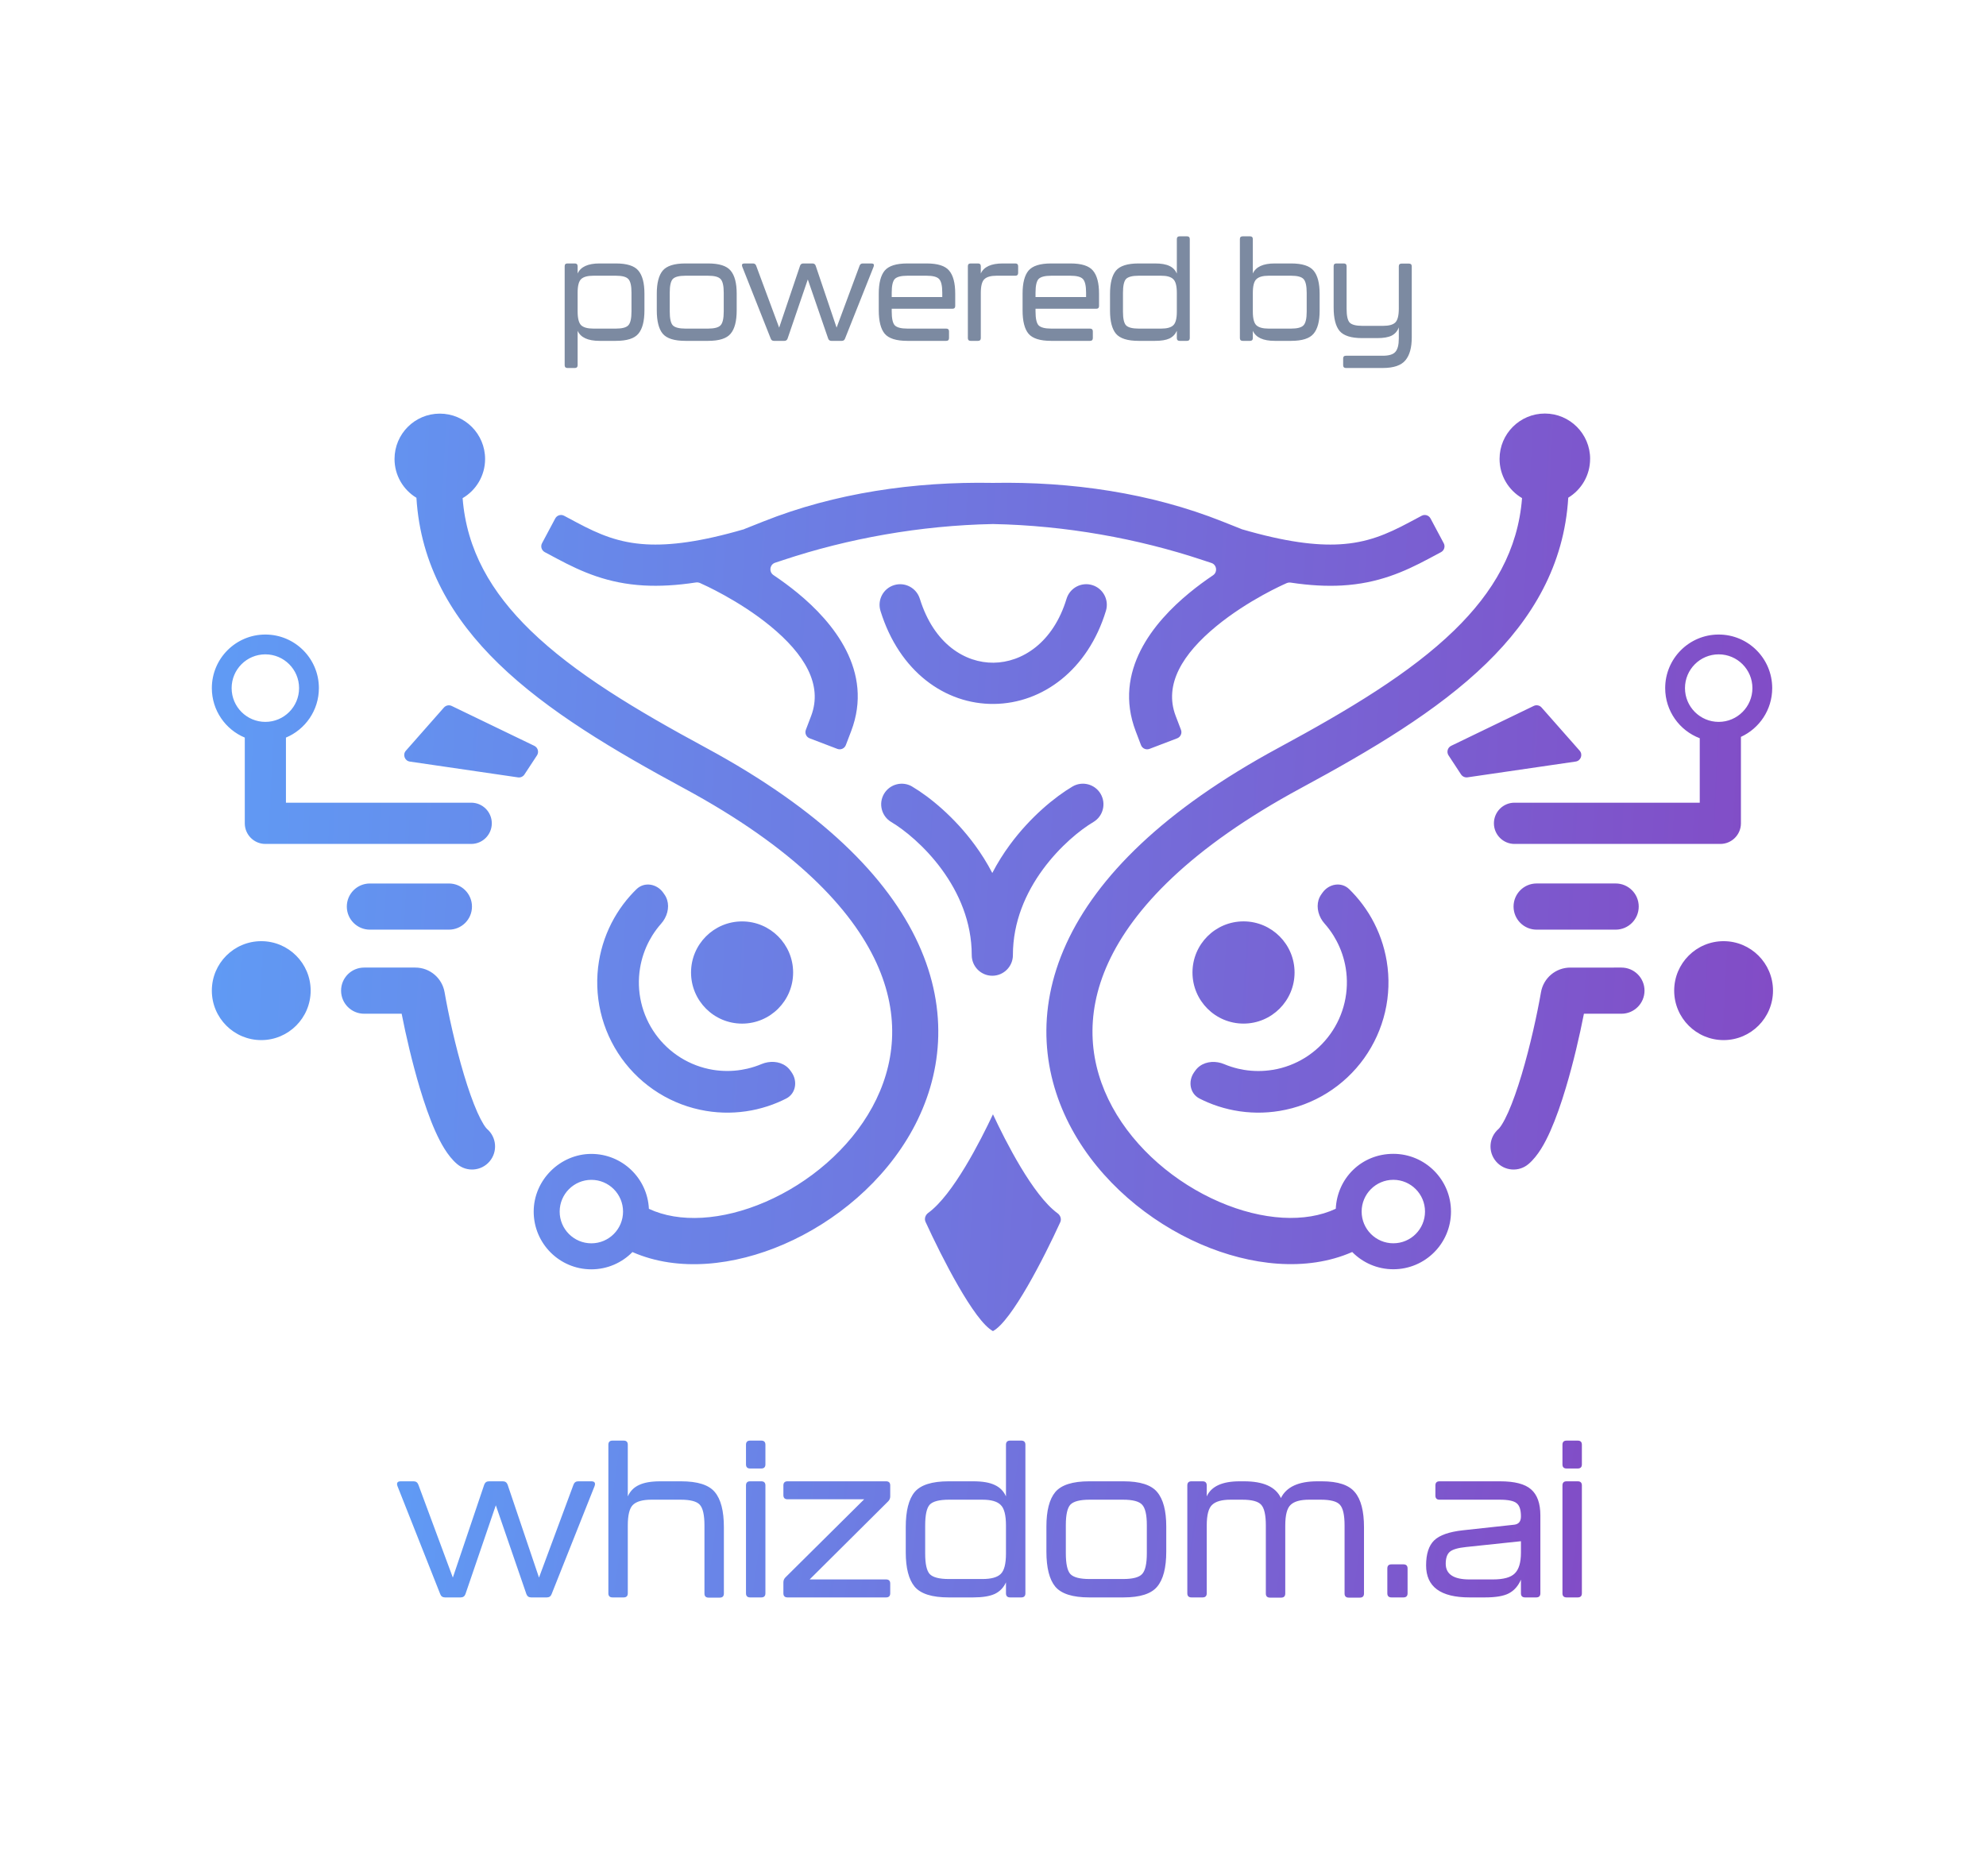 <svg width="600" height="567" viewBox="0 0 600 567" fill="none" xmlns="http://www.w3.org/2000/svg">
<path d="M134.437 482.698C133.729 482.698 133.251 482.366 133.001 481.7L120.078 449.049C119.745 448.092 120.078 447.614 121.077 447.614H124.948C125.655 447.614 126.134 447.947 126.384 448.612L136.809 476.705L146.298 448.612C146.548 447.947 147.027 447.614 147.734 447.614H151.917C152.624 447.614 153.103 447.947 153.353 448.612L162.842 476.705L173.267 448.612C173.517 447.947 173.996 447.614 174.703 447.614H178.636C179.635 447.614 179.968 448.092 179.635 449.049L166.65 481.7C166.4 482.366 165.922 482.698 165.214 482.698H160.47C159.762 482.698 159.283 482.366 159.034 481.7L149.794 454.855L140.617 481.7C140.368 482.366 139.889 482.698 139.181 482.698H134.437ZM205.773 447.614C210.767 447.614 214.159 448.696 215.949 450.86C217.78 453.024 218.695 456.562 218.695 461.473V481.512C218.695 482.345 218.279 482.761 217.447 482.761H214.076C213.243 482.761 212.827 482.345 212.827 481.512V460.973C212.827 457.769 212.348 455.667 211.391 454.668C210.476 453.669 208.561 453.17 205.648 453.17H196.783C194.161 453.17 192.309 453.69 191.227 454.73C190.186 455.729 189.666 457.81 189.666 460.973V481.45C189.666 482.282 189.25 482.698 188.418 482.698H185.046C184.214 482.698 183.798 482.282 183.798 481.45V436.564C183.798 435.731 184.214 435.315 185.046 435.315H188.418C189.25 435.315 189.666 435.731 189.666 436.564V452.171C190.374 450.589 191.497 449.445 193.037 448.737C194.577 447.988 196.741 447.614 199.53 447.614H205.773ZM226.623 443.743C225.791 443.743 225.375 443.327 225.375 442.494V436.564C225.375 435.731 225.791 435.315 226.623 435.315H229.994C230.827 435.315 231.243 435.731 231.243 436.564V442.494C231.243 443.327 230.827 443.743 229.994 443.743H226.623ZM226.623 482.698C225.791 482.698 225.375 482.282 225.375 481.45V448.862C225.375 448.03 225.791 447.614 226.623 447.614H229.994C230.827 447.614 231.243 448.03 231.243 448.862V481.45C231.243 482.282 230.827 482.698 229.994 482.698H226.623ZM237.923 482.698C237.091 482.698 236.675 482.282 236.675 481.45V478.141C236.675 477.559 236.883 477.059 237.299 476.643L261.084 453.045H237.923C237.091 453.045 236.675 452.629 236.675 451.796V448.862C236.675 448.03 237.091 447.614 237.923 447.614H267.702C268.534 447.614 268.95 448.03 268.95 448.862V452.171C268.95 452.754 268.742 453.253 268.326 453.669L244.603 477.267H267.702C268.534 477.267 268.95 477.683 268.95 478.516V481.45C268.95 482.282 268.534 482.698 267.702 482.698H237.923ZM303.92 436.564C303.92 435.731 304.336 435.315 305.168 435.315H308.539C309.372 435.315 309.788 435.731 309.788 436.564V481.45C309.788 482.282 309.372 482.698 308.539 482.698H305.168C304.336 482.698 303.92 482.282 303.92 481.45V478.141C303.212 479.723 302.088 480.888 300.549 481.637C299.009 482.345 296.844 482.698 294.056 482.698H286.565C281.57 482.698 278.157 481.616 276.326 479.452C274.537 477.288 273.642 473.813 273.642 469.027V461.473C273.642 456.562 274.537 453.024 276.326 450.86C278.157 448.696 281.57 447.614 286.565 447.614H294.056C296.844 447.614 299.009 447.988 300.549 448.737C302.088 449.445 303.212 450.589 303.92 452.171V436.564ZM296.803 477.142C299.425 477.142 301.256 476.643 302.297 475.644C303.379 474.645 303.92 472.585 303.92 469.464V460.973C303.92 457.81 303.379 455.729 302.297 454.73C301.256 453.69 299.425 453.17 296.803 453.17H286.689C283.776 453.17 281.841 453.669 280.884 454.668C279.968 455.667 279.51 457.769 279.51 460.973V469.464C279.51 472.585 279.968 474.645 280.884 475.644C281.841 476.643 283.776 477.142 286.689 477.142H296.803ZM329.057 482.698C324.063 482.698 320.65 481.616 318.819 479.452C317.03 477.288 316.135 473.75 316.135 468.839V461.285C316.135 456.499 317.03 453.024 318.819 450.86C320.65 448.696 324.063 447.614 329.057 447.614H339.421C344.415 447.614 347.807 448.696 349.596 450.86C351.428 453.024 352.343 456.499 352.343 461.285V468.839C352.343 473.75 351.428 477.288 349.596 479.452C347.807 481.616 344.415 482.698 339.421 482.698H329.057ZM329.182 477.142H339.296C342.209 477.142 344.124 476.643 345.039 475.644C345.996 474.645 346.475 472.543 346.475 469.339V460.848C346.475 457.727 345.996 455.667 345.039 454.668C344.124 453.669 342.209 453.17 339.296 453.17H329.182C326.269 453.17 324.334 453.669 323.376 454.668C322.461 455.667 322.003 457.727 322.003 460.848V469.339C322.003 472.543 322.461 474.645 323.376 475.644C324.334 476.643 326.269 477.142 329.182 477.142ZM399.347 447.614C404.217 447.614 407.546 448.717 409.336 450.922C411.167 453.087 412.083 456.603 412.083 461.473V481.512C412.083 482.345 411.666 482.761 410.834 482.761H407.463C406.63 482.761 406.214 482.345 406.214 481.512V460.973C406.214 457.769 405.736 455.667 404.778 454.668C403.863 453.669 401.948 453.17 399.035 453.17H395.477C392.855 453.17 391.002 453.69 389.92 454.73C388.838 455.729 388.297 457.81 388.297 460.973V481.512C388.297 482.345 387.881 482.761 387.049 482.761H383.678C382.845 482.761 382.429 482.345 382.429 481.512V460.973C382.429 457.769 381.95 455.667 380.993 454.668C380.077 453.669 378.184 453.17 375.312 453.17H371.754C369.132 453.17 367.28 453.69 366.198 454.73C365.115 455.729 364.574 457.81 364.574 460.973V481.45C364.574 482.282 364.158 482.698 363.326 482.698H359.955C359.122 482.698 358.706 482.282 358.706 481.45V448.862C358.706 448.03 359.122 447.614 359.955 447.614H363.326C364.158 447.614 364.574 448.03 364.574 448.862V452.171C365.948 449.133 369.257 447.614 374.501 447.614H375.874C381.701 447.614 385.405 449.299 386.986 452.67C388.651 449.299 392.313 447.614 397.974 447.614H399.347ZM420.38 482.698C419.548 482.698 419.132 482.282 419.132 481.45V473.958C419.132 473.126 419.548 472.71 420.38 472.71H424.001C424.833 472.71 425.25 473.126 425.25 473.958V481.45C425.25 482.282 424.833 482.698 424.001 482.698H420.38ZM443.955 482.698C435.215 482.698 430.845 479.473 430.845 473.022C430.845 469.568 431.657 467.05 433.28 465.468C434.903 463.887 437.816 462.867 442.02 462.409L457.502 460.724C458.834 460.557 459.5 459.725 459.5 458.226C459.5 456.229 459.063 454.897 458.189 454.231C457.357 453.524 455.65 453.17 453.07 453.17H434.903C434.071 453.17 433.655 452.754 433.655 451.921V448.862C433.655 448.03 434.071 447.614 434.903 447.614H453.195C457.606 447.614 460.728 448.425 462.559 450.048C464.432 451.671 465.368 454.293 465.368 457.914V481.45C465.368 482.282 464.952 482.698 464.12 482.698H460.749C459.916 482.698 459.5 482.282 459.5 481.45V477.33C458.668 479.244 457.461 480.618 455.879 481.45C454.339 482.282 451.925 482.698 448.637 482.698H443.955ZM443.955 477.267H451.01C454.214 477.267 456.42 476.664 457.627 475.457C458.876 474.25 459.5 472.148 459.5 469.151V465.718L442.956 467.466C440.501 467.716 438.857 468.194 438.025 468.902C437.192 469.609 436.776 470.816 436.776 472.523C436.776 475.686 439.169 477.267 443.955 477.267ZM473.289 443.743C472.457 443.743 472.041 443.327 472.041 442.494V436.564C472.041 435.731 472.457 435.315 473.289 435.315H476.661C477.493 435.315 477.909 435.731 477.909 436.564V442.494C477.909 443.327 477.493 443.743 476.661 443.743H473.289ZM473.289 482.698C472.457 482.698 472.041 482.282 472.041 481.45V448.862C472.041 448.03 472.457 447.614 473.289 447.614H476.661C477.493 447.614 477.909 448.03 477.909 448.862V481.45C477.909 482.282 477.493 482.698 476.661 482.698H473.289Z" fill="url(#paint0_linear_38_138)"/>
<path d="M186.079 79.61C189.408 79.61 191.67 80.332 192.863 81.774C194.083 83.217 194.694 85.534 194.694 88.725V93.761C194.694 97.035 194.083 99.393 192.863 100.836C191.67 102.279 189.408 103 186.079 103H181.126C177.63 103 175.424 101.987 174.509 99.962V110.367C174.509 110.921 174.231 111.199 173.676 111.199H171.429C170.874 111.199 170.596 110.921 170.596 110.367V80.442C170.596 79.888 170.874 79.61 171.429 79.61H173.676C174.231 79.61 174.509 79.888 174.509 80.442V82.648C175.424 80.623 177.63 79.61 181.126 79.61H186.079ZM190.782 94.094V88.433C190.782 86.352 190.463 84.979 189.824 84.313C189.214 83.647 187.952 83.314 186.037 83.314H179.295C177.547 83.314 176.312 83.647 175.591 84.313C174.869 84.979 174.509 86.352 174.509 88.433V94.094C174.509 96.202 174.869 97.603 175.591 98.297C176.312 98.963 177.547 99.296 179.295 99.296H186.037C187.952 99.296 189.214 98.963 189.824 98.297C190.463 97.631 190.782 96.23 190.782 94.094ZM207.041 103C203.711 103 201.436 102.279 200.215 100.836C199.022 99.393 198.426 97.035 198.426 93.761V88.725C198.426 85.534 199.022 83.217 200.215 81.774C201.436 80.332 203.711 79.61 207.041 79.61H213.949C217.279 79.61 219.54 80.332 220.733 81.774C221.954 83.217 222.565 85.534 222.565 88.725V93.761C222.565 97.035 221.954 99.393 220.733 100.836C219.54 102.279 217.279 103 213.949 103H207.041ZM207.124 99.296H213.866C215.808 99.296 217.085 98.963 217.695 98.297C218.333 97.631 218.652 96.23 218.652 94.094V88.433C218.652 86.352 218.333 84.979 217.695 84.313C217.085 83.647 215.808 83.314 213.866 83.314H207.124C205.182 83.314 203.892 83.647 203.253 84.313C202.643 84.979 202.338 86.352 202.338 88.433V94.094C202.338 96.23 202.643 97.631 203.253 98.297C203.892 98.963 205.182 99.296 207.124 99.296ZM233.812 103C233.34 103 233.021 102.778 232.855 102.334L224.24 80.567C224.018 79.929 224.24 79.61 224.906 79.61H227.486C227.958 79.61 228.277 79.832 228.443 80.276L235.394 99.005L241.72 80.276C241.886 79.832 242.205 79.61 242.677 79.61H245.466C245.937 79.61 246.256 79.832 246.423 80.276L252.749 99.005L259.699 80.276C259.866 79.832 260.185 79.61 260.656 79.61H263.278C263.944 79.61 264.166 79.929 263.944 80.567L255.288 102.334C255.121 102.778 254.802 103 254.33 103H251.167C250.696 103 250.377 102.778 250.21 102.334L244.05 84.438L237.932 102.334C237.766 102.778 237.447 103 236.975 103H233.812ZM274.103 103C270.773 103 268.498 102.279 267.277 100.836C266.084 99.393 265.488 97.035 265.488 93.761V88.725C265.488 85.534 266.084 83.217 267.277 81.774C268.498 80.332 270.773 79.61 274.103 79.61H279.971C283.3 79.61 285.562 80.332 286.755 81.774C287.976 83.217 288.586 85.534 288.586 88.725V92.47C288.586 93.025 288.309 93.303 287.754 93.303H269.4V94.094C269.4 96.23 269.705 97.631 270.315 98.297C270.953 98.963 272.244 99.296 274.186 99.296H285.881C286.436 99.296 286.713 99.573 286.713 100.128V102.168C286.713 102.723 286.436 103 285.881 103H274.103ZM269.4 89.765H284.674V88.433C284.674 86.352 284.355 84.979 283.717 84.313C283.106 83.647 281.83 83.314 279.888 83.314H274.186C272.244 83.314 270.953 83.647 270.315 84.313C269.705 84.979 269.4 86.352 269.4 88.433V89.765ZM302.935 79.61H306.764C307.319 79.61 307.596 79.888 307.596 80.442V82.482C307.596 83.037 307.319 83.314 306.764 83.314H301.104C299.356 83.314 298.121 83.661 297.4 84.355C296.678 85.021 296.317 86.408 296.317 88.517V102.168C296.317 102.723 296.04 103 295.485 103H293.238C292.683 103 292.405 102.723 292.405 102.168V80.442C292.405 79.888 292.683 79.61 293.238 79.61H295.485C296.04 79.61 296.317 79.888 296.317 80.442V82.648C297.233 80.623 299.439 79.61 302.935 79.61ZM317.551 103C314.221 103 311.946 102.279 310.725 100.836C309.532 99.393 308.936 97.035 308.936 93.761V88.725C308.936 85.534 309.532 83.217 310.725 81.774C311.946 80.332 314.221 79.61 317.551 79.61H323.419C326.748 79.61 329.01 80.332 330.203 81.774C331.424 83.217 332.034 85.534 332.034 88.725V92.47C332.034 93.025 331.757 93.303 331.202 93.303H312.848V94.094C312.848 96.23 313.153 97.631 313.763 98.297C314.402 98.963 315.692 99.296 317.634 99.296H329.329C329.884 99.296 330.161 99.573 330.161 100.128V102.168C330.161 102.723 329.884 103 329.329 103H317.551ZM312.848 89.765H328.122V88.433C328.122 86.352 327.803 84.979 327.165 84.313C326.554 83.647 325.278 83.314 323.336 83.314H317.634C315.692 83.314 314.402 83.647 313.763 84.313C313.153 84.979 312.848 86.352 312.848 88.433V89.765ZM355.539 72.243C355.539 71.689 355.817 71.411 356.371 71.411H358.619C359.174 71.411 359.451 71.689 359.451 72.243V102.168C359.451 102.723 359.174 103 358.619 103H356.371C355.817 103 355.539 102.723 355.539 102.168V99.962C355.067 101.016 354.318 101.793 353.292 102.292C352.265 102.764 350.822 103 348.963 103H343.969C340.639 103 338.364 102.279 337.143 100.836C335.95 99.393 335.354 97.076 335.354 93.885V88.85C335.354 85.576 335.95 83.217 337.143 81.774C338.364 80.332 340.639 79.61 343.969 79.61H348.963C350.822 79.61 352.265 79.86 353.292 80.359C354.318 80.831 355.067 81.594 355.539 82.648V72.243ZM350.795 99.296C352.543 99.296 353.763 98.963 354.457 98.297C355.178 97.631 355.539 96.258 355.539 94.177V88.517C355.539 86.408 355.178 85.021 354.457 84.355C353.763 83.661 352.543 83.314 350.795 83.314H344.052C342.11 83.314 340.82 83.647 340.182 84.313C339.571 84.979 339.266 86.38 339.266 88.517V94.177C339.266 96.258 339.571 97.631 340.182 98.297C340.82 98.963 342.11 99.296 344.052 99.296H350.795ZM390.069 79.61C393.398 79.61 395.66 80.332 396.853 81.774C398.074 83.217 398.684 85.576 398.684 88.85V93.885C398.684 97.076 398.074 99.393 396.853 100.836C395.66 102.279 393.398 103 390.069 103H385.116C381.62 103 379.414 101.987 378.499 99.962V102.168C378.499 102.723 378.221 103 377.666 103H375.419C374.864 103 374.587 102.723 374.587 102.168V72.243C374.587 71.689 374.864 71.411 375.419 71.411H377.666C378.221 71.411 378.499 71.689 378.499 72.243V82.648C379.414 80.623 381.62 79.61 385.116 79.61H390.069ZM394.772 94.177V88.517C394.772 86.38 394.453 84.979 393.815 84.313C393.204 83.647 391.942 83.314 390.027 83.314H383.285C381.537 83.314 380.302 83.661 379.581 84.355C378.86 85.021 378.499 86.408 378.499 88.517V94.177C378.499 96.258 378.86 97.631 379.581 98.297C380.302 98.963 381.537 99.296 383.285 99.296H390.027C391.942 99.296 393.204 98.963 393.815 98.297C394.453 97.631 394.772 96.258 394.772 94.177ZM406.619 111.199C406.064 111.199 405.787 110.921 405.787 110.367V108.327C405.787 107.772 406.064 107.495 406.619 107.495H417.732C419.618 107.495 420.895 107.106 421.561 106.33C422.254 105.553 422.601 104.207 422.601 102.292V98.921C422.185 100.059 421.463 100.891 420.437 101.418C419.438 101.918 417.967 102.168 416.025 102.168H411.53C408.201 102.168 405.926 101.446 404.705 100.003C403.512 98.561 402.915 96.202 402.915 92.928V80.442C402.915 79.888 403.193 79.61 403.748 79.61H405.995C406.55 79.61 406.827 79.888 406.827 80.442V93.261C406.827 95.398 407.133 96.799 407.743 97.465C408.381 98.131 409.658 98.463 411.572 98.463H417.856C419.604 98.463 420.825 98.131 421.519 97.465C422.24 96.771 422.601 95.37 422.601 93.261V80.484C422.601 79.929 422.879 79.652 423.433 79.652H425.681C426.236 79.652 426.513 79.929 426.513 80.484V101.96C426.513 105.039 425.875 107.342 424.599 108.868C423.322 110.422 421.033 111.199 417.732 111.199H406.619Z" fill="#7C8AA1"/>
<path fill-rule="evenodd" clip-rule="evenodd" d="M480.396 138.664C480.396 143.632 477.755 147.988 473.793 150.389C472.57 170.735 463.005 186.891 449.01 200.497C434.198 214.898 414.081 226.772 392.911 238.211C359.69 256.173 342.317 274.542 334.811 290.943C327.436 307.071 329.254 322.014 336.045 334.494C342.963 347.203 355.14 357.453 368.34 363.164C381.489 368.853 394.426 369.556 403.556 365.257C403.996 356.018 411.331 348.661 420.946 348.661C430.562 348.661 438.366 356.47 438.366 366.103C438.366 375.736 430.562 383.539 420.946 383.539C416.087 383.539 411.685 381.544 408.524 378.325C394.689 384.402 377.75 382.447 362.806 375.982C347.159 369.207 332.421 356.99 323.817 341.189C315.099 325.176 312.795 305.601 322.154 285.152C331.386 264.972 351.607 244.711 386.297 225.954C407.46 214.509 426.023 203.418 439.315 190.504C451.24 178.91 458.626 166.15 459.832 150.515C455.768 148.136 453.041 143.729 453.041 138.675V138.664C453.041 131.095 459.169 124.96 466.721 124.96C474.273 124.96 480.402 131.095 480.402 138.664H480.396ZM430.516 366.103C430.516 360.809 426.229 356.51 420.946 356.51C415.664 356.51 411.371 360.809 411.371 366.103C411.371 371.397 415.658 375.69 420.946 375.69C426.235 375.69 430.516 371.397 430.516 366.103ZM525.961 222.664C531.535 220.108 535.411 214.477 535.411 207.931C535.411 198.99 528.179 191.741 519.244 191.741C510.309 191.741 503.077 198.99 503.077 207.931C503.077 214.854 507.416 220.766 513.521 223.075V242.553H457.553C454.118 242.553 451.334 245.348 451.334 248.784C451.334 252.22 454.123 255.015 457.553 255.015H519.741C523.177 255.015 525.961 252.22 525.961 248.784V222.664ZM519.244 197.727C524.864 197.727 529.431 202.294 529.431 207.931C529.431 213.562 524.864 218.136 519.244 218.136C513.624 218.136 509.057 213.568 509.057 207.931C509.057 202.294 513.624 197.727 519.244 197.727ZM535.649 299.342C535.649 291.093 528.966 284.398 520.723 284.398C512.479 284.398 505.796 291.087 505.796 299.342C505.796 307.597 512.479 314.292 520.723 314.292C528.966 314.292 535.649 307.592 535.649 299.342ZM489.862 292.375C493.715 292.375 496.831 295.496 496.831 299.344C496.831 303.191 493.715 306.324 489.862 306.324H478.526C477.245 312.887 475.341 321.136 473.055 328.734C471.671 333.37 470.093 337.921 468.39 341.757C466.818 345.307 464.691 349.269 461.787 351.738C458.86 354.237 454.464 353.888 451.971 350.955C449.473 348.023 449.821 343.621 452.754 341.122C452.754 341.122 452.863 341.025 453.051 340.785C453.246 340.551 453.486 340.213 453.766 339.762C454.343 338.841 454.978 337.618 455.664 336.08C457.036 332.993 458.408 329.065 459.712 324.726C462.307 316.06 464.422 306.352 465.554 299.829C466.297 295.536 470.019 292.38 474.392 292.38H474.398L489.862 292.375ZM495.084 273.937C495.084 270.084 491.963 266.962 488.116 266.962H464.236C460.389 266.962 457.267 270.084 457.267 273.937C457.267 277.79 460.389 280.917 464.236 280.917H488.116C491.957 280.917 495.084 277.79 495.084 273.937ZM476.029 230.123C477.595 229.9 478.275 228.019 477.235 226.836L465.733 213.79C465.144 213.121 464.172 212.921 463.372 213.31L438.418 225.367C437.343 225.887 436.966 227.248 437.623 228.254L441.402 234.016H441.408C441.831 234.662 442.597 235 443.363 234.891L476.029 230.123ZM436.176 164.154C436.691 165.125 436.325 166.326 435.353 166.846L431.626 168.836C424.114 172.843 416.293 176.302 405.414 176.919C400.778 177.177 395.684 176.919 389.904 176.045C389.407 175.97 388.904 176.096 388.446 176.33C388.343 176.384 388.24 176.431 388.134 176.479L388.046 176.519H388.04L388.006 176.531L387.966 176.548L387.911 176.573C387.871 176.592 387.824 176.614 387.769 176.639C387.727 176.658 387.68 176.679 387.629 176.702C387.326 176.834 386.874 177.051 386.291 177.337C385.119 177.903 383.433 178.754 381.437 179.858C377.419 182.087 372.256 185.283 367.46 189.228C357.29 197.591 351.567 206.83 355.191 216.337L356.792 220.533C357.187 221.556 356.666 222.706 355.643 223.1L347.274 226.296C346.25 226.69 345.101 226.17 344.707 225.141L343.112 220.95C336.183 202.759 348.623 187.959 359.25 179.212C361.651 177.228 364.104 175.433 366.482 173.832C367.911 172.866 367.608 170.631 365.973 170.11C365.099 169.825 364.207 169.533 363.304 169.23C343.803 162.736 321.914 158.774 299.972 158.351C278.02 158.774 256.136 162.736 236.635 169.23H236.647C235.812 169.51 234.989 169.785 234.177 170.042C232.536 170.574 232.245 172.809 233.668 173.769C236.069 175.387 238.562 177.205 241.003 179.212C251.631 187.959 264.065 202.765 257.142 220.95L255.541 225.141C255.152 226.17 253.997 226.69 252.974 226.296L244.605 223.1C243.581 222.711 243.067 221.556 243.461 220.527L245.056 216.337C248.669 206.83 242.952 197.597 232.788 189.228C227.991 185.283 222.823 182.087 218.804 179.858C216.815 178.754 215.123 177.903 213.957 177.331C213.368 177.051 212.916 176.839 212.613 176.702C212.54 176.668 212.477 176.64 212.424 176.616C212.362 176.588 212.313 176.566 212.276 176.548L212.247 176.536L212.196 176.513C212.084 176.468 211.978 176.413 211.871 176.358C211.831 176.337 211.791 176.316 211.75 176.296C211.293 176.056 210.778 175.925 210.264 176.005C204.381 176.908 199.219 177.171 194.519 176.914C183.64 176.302 175.825 172.843 168.308 168.83L164.58 166.84C163.614 166.32 163.237 165.12 163.757 164.148L167.742 156.67C168.256 155.698 169.462 155.332 170.428 155.853L174.162 157.842C180.988 161.489 186.939 164.011 195.217 164.479C202.357 164.885 211.596 163.771 224.847 159.9V159.883V159.872L230.621 157.579C252.26 148.958 276.219 145.488 299.967 145.917C323.709 145.488 347.674 148.958 369.306 157.579L375.075 159.872V159.894H375.08C388.338 163.771 397.57 164.885 404.711 164.479C412.994 164.011 418.946 161.484 425.766 157.842L429.499 155.853C430.465 155.332 431.671 155.698 432.186 156.67L436.171 164.148L436.176 164.154ZM418.455 305.78C419.627 300.749 419.793 295.53 418.947 290.43C418.186 285.862 416.637 281.472 414.362 277.447C414.099 276.978 413.824 276.515 413.538 276.058C412.355 274.166 411.029 272.382 409.554 270.724C408.936 270.027 408.29 269.346 407.621 268.689C405.26 266.379 401.493 267.031 399.572 269.718L399.206 270.227C397.668 272.376 397.806 275.183 399.046 277.487C399.355 278.053 399.727 278.585 400.167 279.076C401.167 280.203 402.076 281.415 402.877 282.707C403.191 283.221 403.488 283.741 403.774 284.273C405.14 286.834 406.078 289.607 406.558 292.488C407.13 295.953 407.015 299.508 406.221 302.927C405.426 306.357 403.963 309.593 401.916 312.451C399.875 315.31 397.285 317.734 394.307 319.597C391.323 321.455 388.001 322.707 384.543 323.285H384.525L384.543 323.273C381.673 323.748 378.746 323.754 375.882 323.291C375.287 323.193 374.692 323.073 374.109 322.942C372.634 322.593 371.194 322.13 369.805 321.541C369.204 321.29 368.575 321.112 367.947 321.004C365.368 320.564 362.67 321.341 361.132 323.496L360.772 323.999C358.857 326.686 359.457 330.465 362.401 331.957C363.236 332.38 364.082 332.775 364.945 333.141C366.986 334.004 369.107 334.69 371.274 335.193C371.8 335.313 372.314 335.427 372.846 335.525C377.379 336.388 382.039 336.445 386.601 335.685C391.689 334.844 396.565 333.004 400.944 330.271C405.323 327.538 409.131 323.965 412.132 319.769C415.133 315.561 417.283 310.811 418.455 305.78ZM375.689 278.417C384.201 278.417 391.107 285.34 391.107 293.864C391.107 302.388 384.201 309.305 375.689 309.305C367.176 309.305 360.265 302.394 360.265 293.864C360.265 285.334 367.171 278.417 375.689 278.417ZM334.119 184.567C335.12 181.274 333.262 177.798 329.98 176.798C326.693 175.797 323.217 177.655 322.217 180.942C318.175 194.251 308.765 200.163 300.178 200.254C291.671 200.34 282.17 194.726 277.894 180.92H277.888C276.871 177.638 273.389 175.797 270.108 176.815C266.826 177.827 264.991 181.32 266.009 184.607C271.68 202.929 285.554 212.871 300.31 212.711C314.991 212.557 328.705 202.398 334.119 184.567ZM332.509 239.872C334.252 242.833 333.275 246.652 330.319 248.401C326.455 250.688 320.252 255.644 315.067 262.716C309.921 269.742 306.011 278.529 306.011 288.619C306.011 292.055 303.221 294.845 299.791 294.845C296.361 294.845 293.577 292.055 293.577 288.619C293.577 278.535 289.667 269.748 284.521 262.716C279.342 255.65 273.145 250.694 269.275 248.401C266.313 246.652 265.336 242.833 267.079 239.872C268.834 236.916 272.642 235.933 275.597 237.682H275.575C280.834 240.792 288.317 246.875 294.537 255.359C296.418 257.925 298.208 260.75 299.785 263.797C301.369 260.744 303.153 257.925 305.034 255.359C311.259 246.869 318.737 240.792 323.991 237.682C326.946 235.927 330.765 236.91 332.509 239.872ZM320.321 369.32C320.762 368.354 320.35 367.228 319.493 366.61C312.043 361.191 303.743 344.766 299.987 336.717C296.213 344.738 287.907 361.088 280.446 366.49C279.583 367.113 279.177 368.245 279.617 369.211C284.511 379.896 294.321 399.225 299.987 402.226C305.641 399.208 315.434 380.022 320.321 369.32ZM277.442 285.168C286.806 305.611 284.497 325.192 275.779 341.21C267.175 357.006 252.437 369.223 236.79 375.997C221.851 382.463 204.907 384.424 191.072 378.341C187.911 381.56 183.514 383.561 178.649 383.561C169.034 383.561 161.236 375.751 161.236 366.118C161.236 356.486 169.314 348.682 178.649 348.682C187.985 348.682 195.605 356.034 196.04 365.272C205.17 369.571 218.113 368.868 231.261 363.18C244.456 357.469 256.633 347.213 263.55 334.516C270.348 322.03 272.165 307.086 264.785 290.959C257.279 274.557 239.905 256.189 206.69 238.233C185.521 226.787 165.403 214.919 150.591 200.518C136.596 186.912 127.038 170.751 125.808 150.41H125.797C121.841 148.015 119.194 143.659 119.194 138.691C119.194 131.122 125.317 124.987 132.874 124.987C140.432 124.987 146.555 131.122 146.555 138.696C146.555 143.75 143.822 148.158 139.763 150.53C140.975 166.166 148.356 178.932 160.281 190.525C173.567 203.434 192.13 214.525 213.299 225.97C247.995 244.733 268.209 264.993 277.442 285.168ZM188.231 366.113C188.231 360.819 183.943 356.52 178.661 356.52C173.378 356.52 169.085 360.819 169.085 366.113C169.085 371.407 173.373 375.7 178.661 375.7C183.949 375.7 188.231 371.401 188.231 366.113ZM237.508 331.958C240.447 330.466 241.047 326.687 239.132 324L238.766 323.48C237.228 321.331 234.536 320.553 231.957 320.988C231.317 321.096 230.694 321.273 230.094 321.525C228.704 322.108 227.269 322.577 225.794 322.92C225.211 323.057 224.623 323.171 224.034 323.269H224.028C221.164 323.743 218.237 323.737 215.367 323.269C211.908 322.691 208.592 321.445 205.614 319.587C202.636 317.723 200.051 315.305 198.005 312.441C195.964 309.583 194.5 306.352 193.706 302.928C192.911 299.504 192.797 295.959 193.374 292.489C193.849 289.614 194.792 286.835 196.153 284.274C196.433 283.742 196.736 283.222 197.05 282.713C197.851 281.433 198.759 280.215 199.754 279.089C200.189 278.603 200.56 278.06 200.869 277.494C202.115 275.196 202.247 272.394 200.709 270.239L200.343 269.719C198.422 267.032 194.655 266.386 192.294 268.69C191.619 269.342 190.973 270.028 190.35 270.725C188.875 272.383 187.549 274.167 186.371 276.053C186.085 276.511 185.817 276.968 185.548 277.437C183.273 281.456 181.718 285.852 180.957 290.425C180.117 295.525 180.283 300.744 181.449 305.775C182.621 310.806 184.77 315.568 187.772 319.77C190.779 323.972 194.58 327.539 198.96 330.272C203.339 333.004 208.221 334.845 213.309 335.686C217.865 336.446 222.536 336.389 227.069 335.526C227.595 335.423 228.11 335.314 228.636 335.194C230.802 334.685 232.923 334.005 234.959 333.142C235.822 332.776 236.674 332.381 237.508 331.958ZM224.197 278.427C232.709 278.427 239.615 285.345 239.615 293.868C239.615 302.392 232.715 309.31 224.197 309.31C215.678 309.31 208.773 302.398 208.773 293.868C208.773 285.339 215.678 278.427 224.197 278.427ZM162.227 228.269C162.885 227.263 162.513 225.902 161.433 225.376L136.473 213.325C135.673 212.936 134.712 213.131 134.118 213.8L122.621 226.845C121.575 228.029 122.261 229.904 123.822 230.133L156.493 234.906C157.259 235.021 158.025 234.672 158.443 234.026L162.222 228.269H162.227ZM147.122 341.122C150.049 343.621 150.398 348.023 147.905 350.955C145.413 353.882 141.016 354.237 138.089 351.738C135.191 349.269 133.07 345.307 131.486 341.757C129.777 337.921 128.211 333.37 126.816 328.734C124.546 321.136 122.631 312.898 121.345 306.324H110.008C106.161 306.324 103.045 303.202 103.045 299.344C103.045 295.485 106.161 292.375 110.008 292.375H125.484C129.851 292.38 133.567 295.53 134.316 299.829C135.448 306.358 137.563 316.065 140.164 324.726C141.462 329.065 142.84 332.999 144.206 336.08C144.892 337.618 145.533 338.841 146.104 339.762C146.39 340.213 146.63 340.551 146.819 340.785C147.008 341.019 147.122 341.122 147.122 341.122ZM148.581 248.784C148.581 245.342 145.791 242.553 142.361 242.553H86.387V222.881C92.23 220.44 96.34 214.66 96.34 207.931C96.34 198.984 89.097 191.741 80.167 191.741C71.237 191.741 64 198.984 64 207.931C64 214.66 68.11 220.44 73.953 222.881V248.784C73.953 252.22 76.737 255.015 80.167 255.015H142.361C145.797 255.015 148.581 252.225 148.581 248.784ZM80.167 197.727C85.798 197.727 90.355 202.294 90.355 207.931C90.355 213.568 85.793 218.136 80.167 218.136C74.542 218.136 69.98 213.568 69.98 207.931C69.98 202.294 74.536 197.727 80.167 197.727ZM135.627 266.969C139.469 266.969 142.59 270.09 142.59 273.944C142.59 277.797 139.475 280.918 135.627 280.918H111.742C107.9 280.918 104.779 277.791 104.779 273.944C104.779 270.096 107.895 266.969 111.742 266.969H135.627ZM93.853 299.342C93.853 291.093 87.17 284.398 78.927 284.398C70.683 284.398 64 291.087 64 299.342C64 307.597 70.683 314.292 78.927 314.292C87.17 314.292 93.853 307.592 93.853 299.342Z" fill="url(#paint1_linear_38_138)"/>
<defs>
<linearGradient id="paint0_linear_38_138" x1="124.507" y1="436.18" x2="480.177" y2="486.797" gradientUnits="userSpaceOnUse">
<stop stop-color="#609AF4"/>
<stop offset="1" stop-color="#824CC6"/>
</linearGradient>
<linearGradient id="paint1_linear_38_138" x1="70.533" y1="160.012" x2="542.134" y2="183.666" gradientUnits="userSpaceOnUse">
<stop stop-color="#609AF4"/>
<stop offset="1" stop-color="#824CC6"/>
</linearGradient>
</defs>
</svg>
